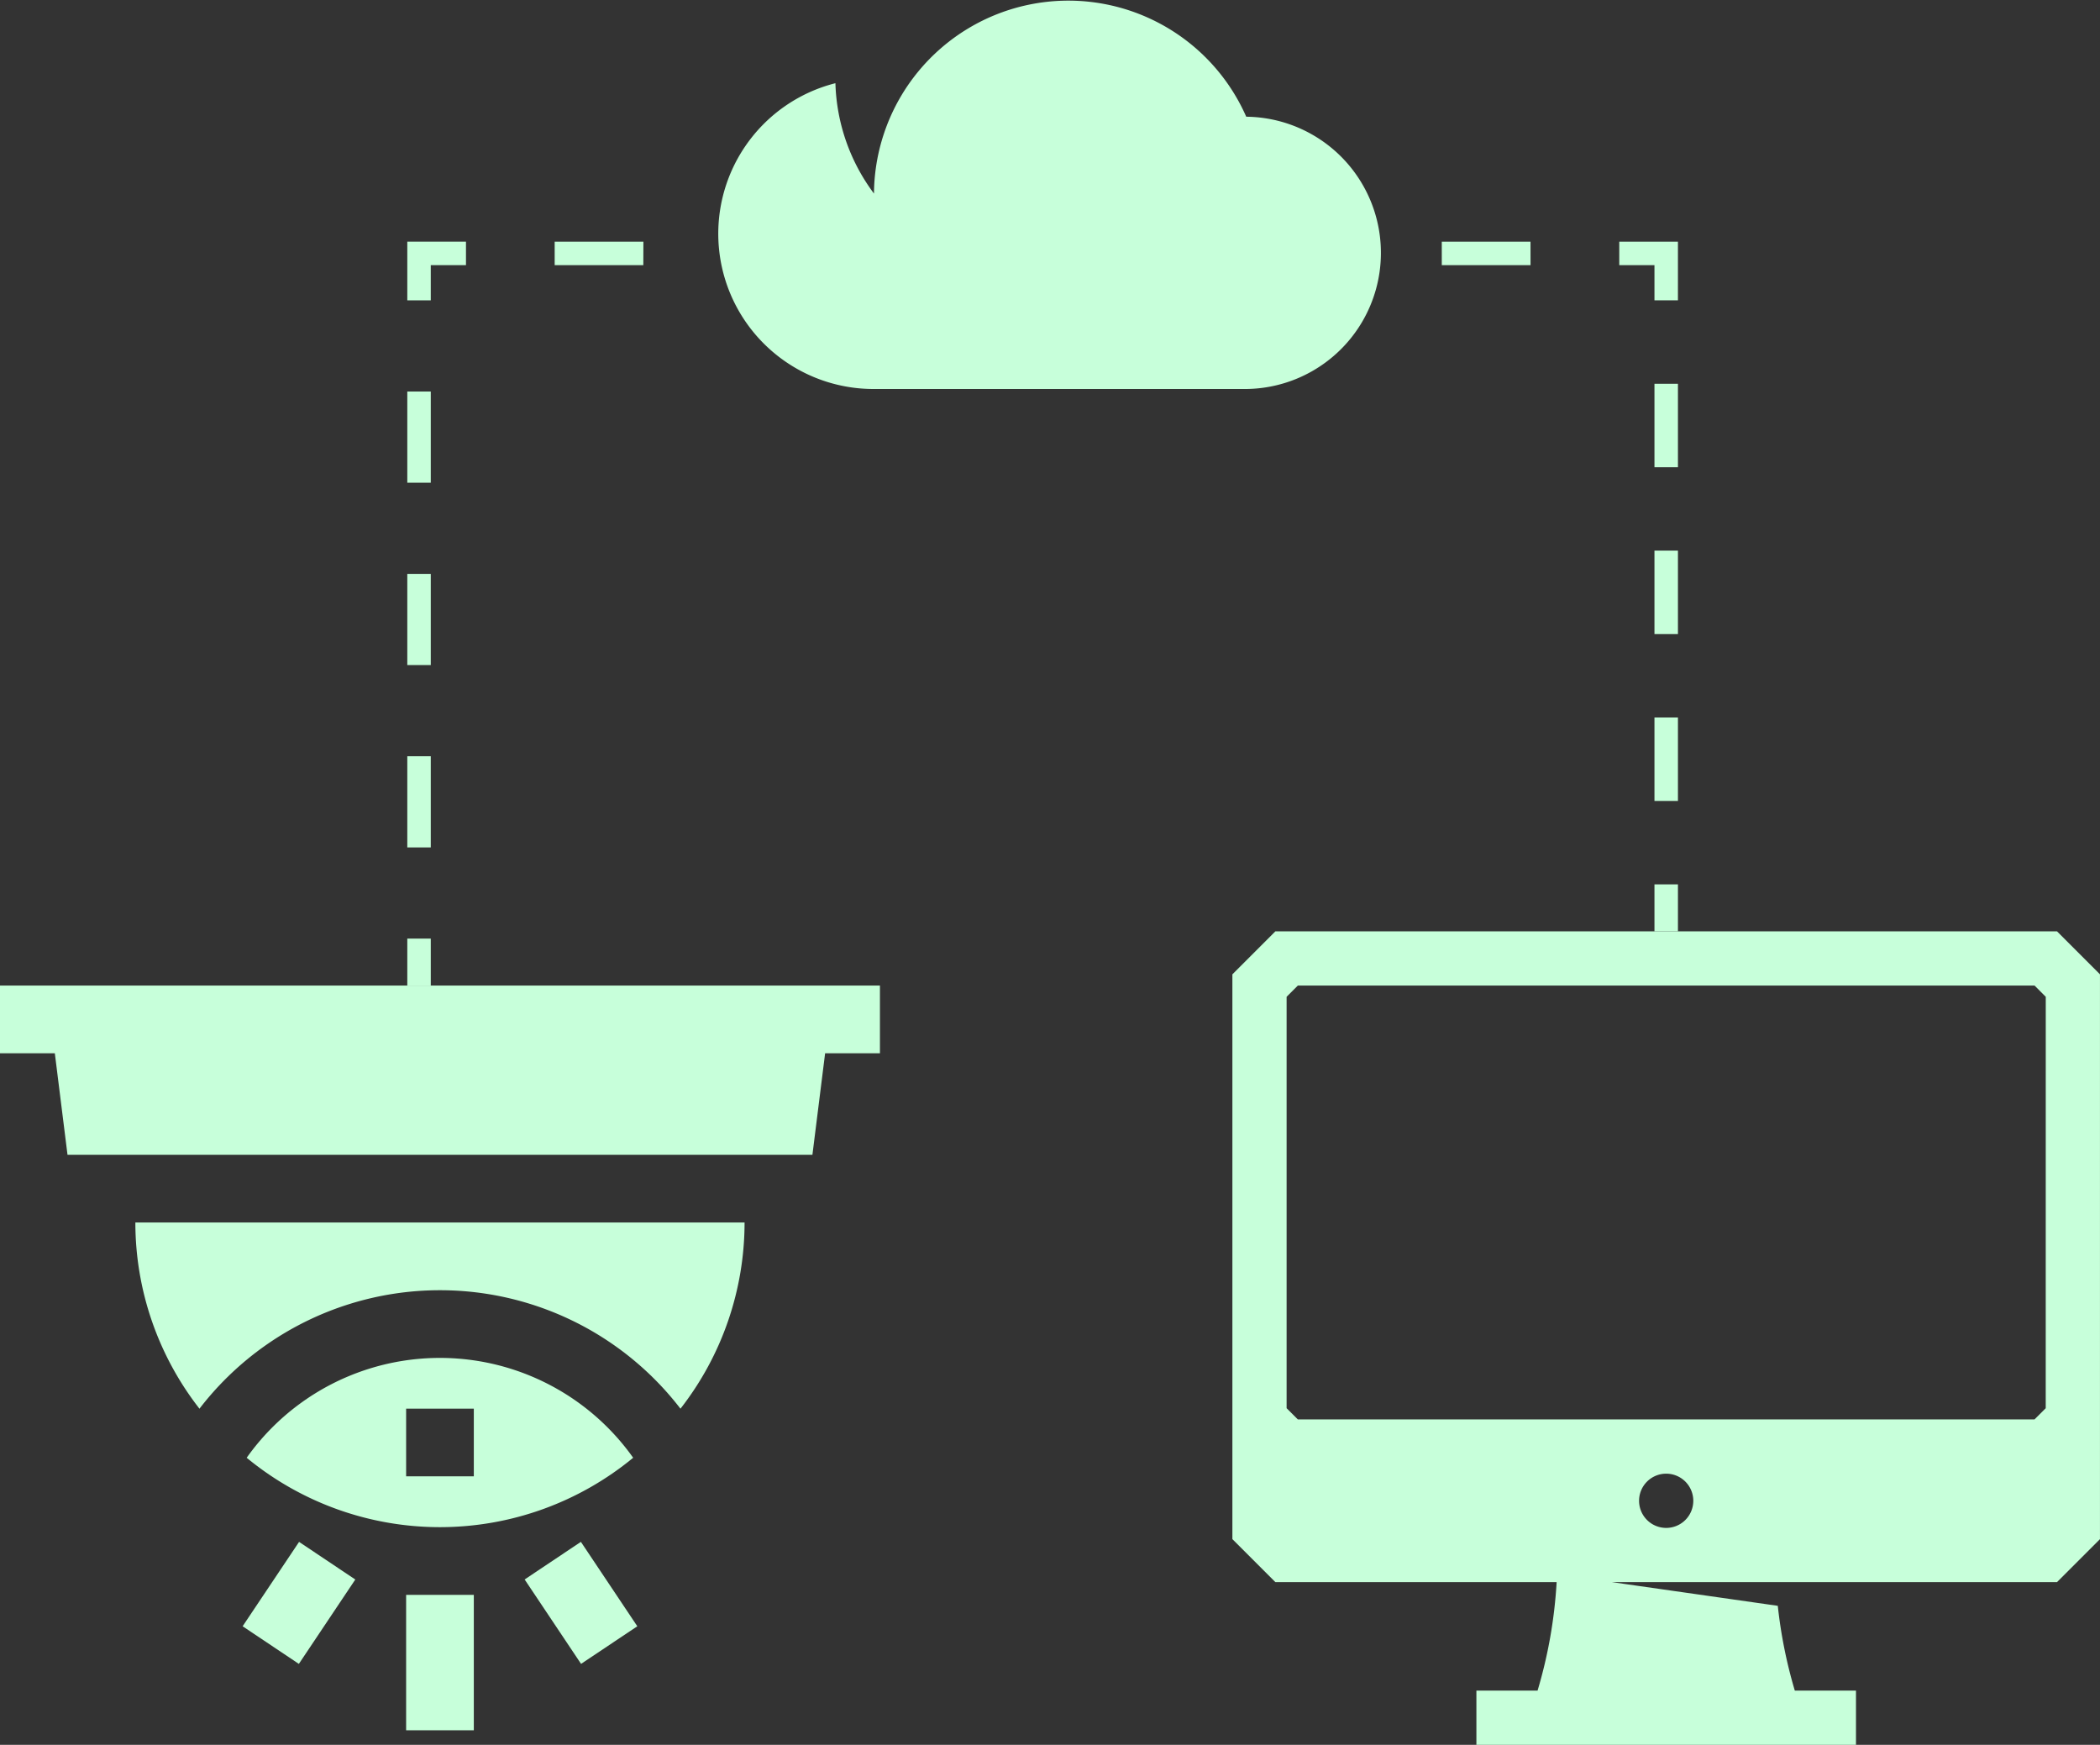 <?xml version="1.0" encoding="utf-8"?>
<svg xmlns="http://www.w3.org/2000/svg" xmlns:xlink="http://www.w3.org/1999/xlink" width="192.855" height="160.21" viewBox="0 0 192.855 160.21">
  <rect x="0" y="0" width="192.855" height="160.21" fill="#333333" stroke="none"/>
  <defs>
    <clipPath id="clip-path">
      <rect id="Rectangle_219" data-name="Rectangle 219" width="192.855" height="160.21" fill="#c7ffda"/>
    </clipPath>
  </defs>
  <g id="BestInClassFacilitiesIcon" transform="translate(-19.469 -16.173)">
    <g id="Group_291" data-name="Group 291" transform="translate(19.469 16.173)" clip-path="url(#clip-path)">
      <path id="Path_458" data-name="Path 458" d="M128.233,39.672H56.455l-3.949,3.949V95.48l3.949,3.949H82.284a43.352,43.352,0,0,1-1.752,9.961H74.915v4.979h34.859V109.39h-5.617a43.518,43.518,0,0,1-1.563-7.786L87.365,99.429h40.868l3.949-3.949V43.621ZM92.344,94.45a2.49,2.49,0,1,1,2.49-2.49,2.489,2.489,0,0,1-2.49,2.49M127.2,83.459l-1.03,1.03H58.518l-1.032-1.03V45.684l1.032-1.032h67.655l1.03,1.032Z" transform="translate(60.671 45.841)" fill="#c7ffda"/>
      <path id="Path_459" data-name="Path 459" d="M0,41.983V48.2H5.035L6.2,57.524H74.609L75.775,48.2H80.81V41.983Z" transform="translate(0 48.511)" fill="#c7ffda"/>
      <path id="Path_460" data-name="Path 460" d="M11.654,69.171a27.86,27.86,0,0,1,44.173,0,27.792,27.792,0,0,0,5.887-17.1H5.767a27.8,27.8,0,0,0,5.887,17.1" transform="translate(6.664 60.174)" fill="#c7ffda"/>
      <path id="Path_461" data-name="Path 461" d="M46,67.011a21.76,21.76,0,0,0-35.493,0,27.9,27.9,0,0,0,35.493,0M25.15,62.5h6.216v6.216H25.15Z" transform="translate(12.147 66.839)" fill="#c7ffda"/>
      <rect id="Rectangle_214" data-name="Rectangle 214" width="6.216" height="12.433" transform="translate(37.297 146.439)" fill="#c7ffda"/>
      <rect id="Rectangle_215" data-name="Rectangle 215" width="6.214" height="9.323" transform="translate(48.181 145.025) rotate(-33.764)" fill="#c7ffda"/>
      <rect id="Rectangle_216" data-name="Rectangle 216" width="9.323" height="6.214" transform="matrix(0.556, -0.831, 0.831, 0.556, 22.282, 149.322)" fill="#c7ffda"/>
      <rect id="Rectangle_217" data-name="Rectangle 217" width="2.156" height="4.311" transform="translate(37.404 86.181)" fill="#c7ffda"/>
      <path id="Path_462" data-name="Path 462" d="M19.509,58.538H17.353V50.166h2.156Zm0-16.744H17.353V33.422h2.156Zm0-16.744H17.353V16.678h2.156Z" transform="translate(20.051 19.272)" fill="#c7ffda"/>
      <path id="Path_463" data-name="Path 463" d="M19.508,15.683H17.353V10.294h5.389V12.45H19.508Z" transform="translate(20.051 11.895)" fill="#c7ffda"/>
      <path id="Path_464" data-name="Path 464" d="M113.251,12.45H105.1V10.294h8.148Zm-16.3,0H88.808V10.294h8.148Zm-16.293,0H72.517V10.294h8.146Zm-16.293,0H56.221V10.294h8.148Zm-16.3,0H39.928V10.294h8.146Zm-16.293,0H23.632V10.294H31.78Z" transform="translate(27.307 11.895)" fill="#c7ffda"/>
      <path id="Path_465" data-name="Path 465" d="M74.377,15.683H72.222V12.45H68.989V10.294h5.389Z" transform="translate(79.717 11.895)" fill="#c7ffda"/>
      <path id="Path_466" data-name="Path 466" d="M72.645,54.651H70.489V46.991h2.156Zm0-15.321H70.489V31.669h2.156Zm0-15.321H70.489V16.348h2.156Z" transform="translate(81.45 18.89)" fill="#c7ffda"/>
      <rect id="Rectangle_218" data-name="Rectangle 218" width="2.156" height="4.311" transform="translate(151.939 81.202)" fill="#c7ffda"/>
      <path id="Path_467" data-name="Path 467" d="M79.089,10.719A17.851,17.851,0,0,0,44.9,17.772,17.727,17.727,0,0,1,41.359,7.639a14.257,14.257,0,0,0,3.529,28.078H78.82a12.5,12.5,0,0,0,.269-25" transform="translate(35.362 0)" fill="#c7ffda"/>
    </g>
  </g>
</svg>
